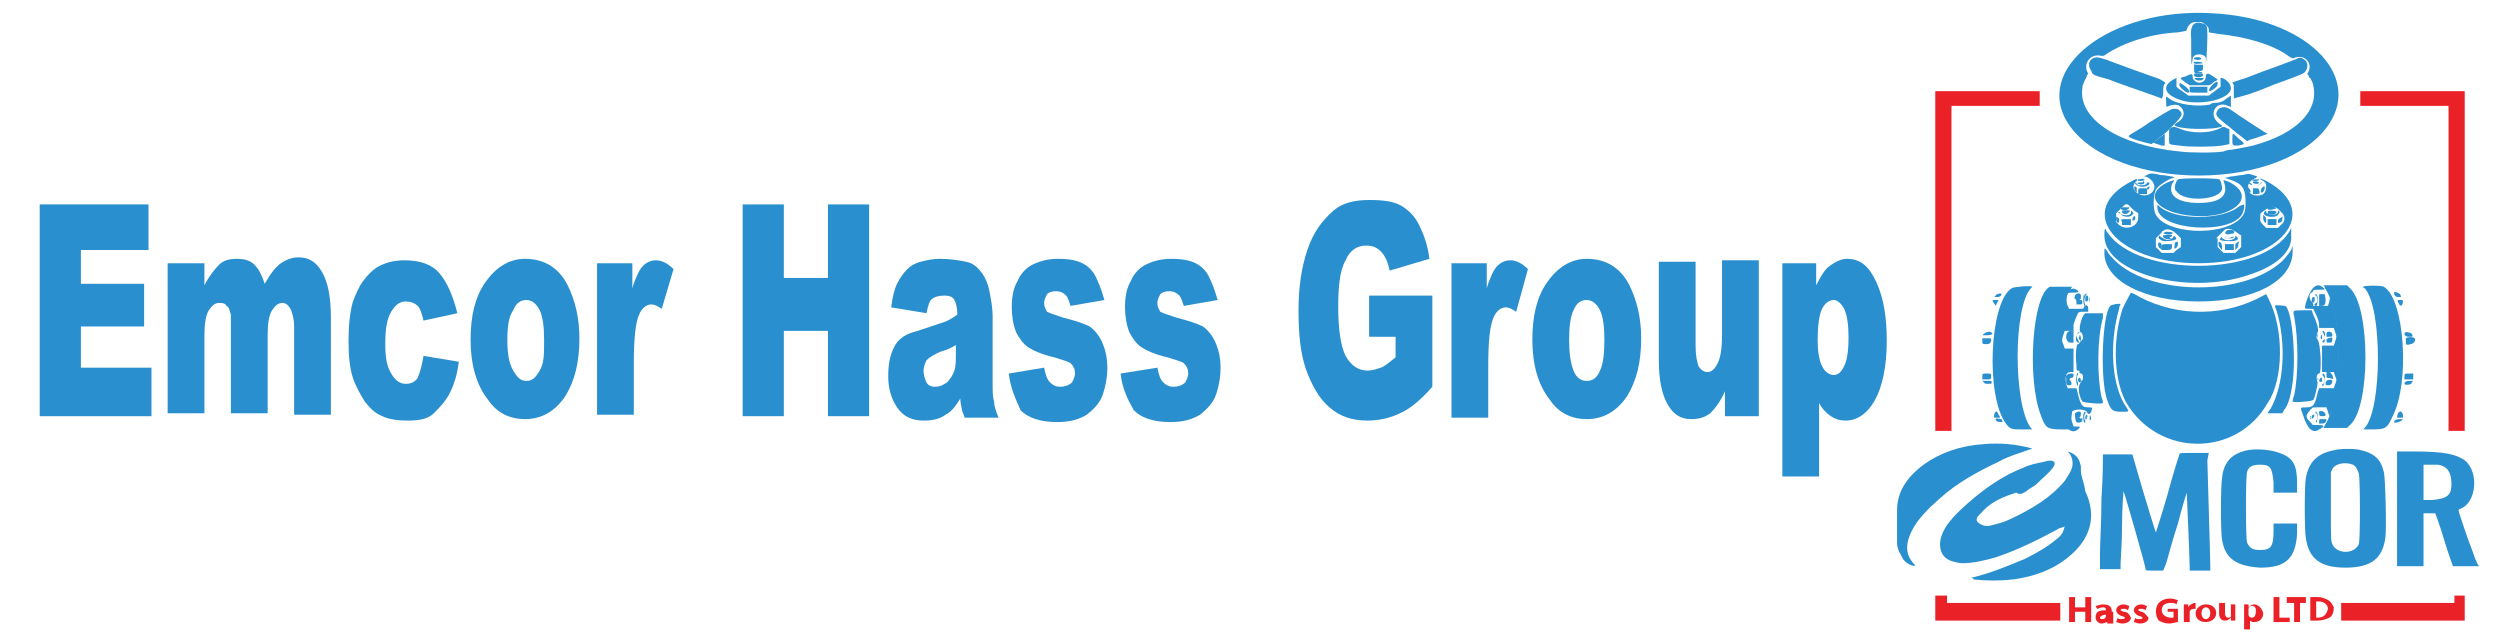 <?xml version="1.0" encoding="utf-8"?>
<!-- Generator: Adobe Illustrator 22.0.1, SVG Export Plug-In . SVG Version: 6.00 Build 0)  -->
<svg version="1.1" id="Layer_1" xmlns="http://www.w3.org/2000/svg" xmlns:xlink="http://www.w3.org/1999/xlink" x="0px" y="0px"
	 viewBox="0 0 170 43" style="enable-background:new 0 0 170 43;" xml:space="preserve">
<style type="text/css">
	.st0{fill:#EA2127;}
	.st1{fill:#298FCE;}
</style>
<g>
	<g>
		<g>
			<polygon class="st0" points="141.8,41.3 141.1,41.3 141.1,40.6 140.7,40.6 140.7,42.3 141.1,42.3 141.1,41.6 141.8,41.6 
				141.8,42.3 142.2,42.3 142.2,40.6 141.8,40.6 			"/>
			<path class="st0" d="M143.6,41.6c0-0.3-0.1-0.5-0.6-0.5c-0.2,0-0.4,0.1-0.5,0.1l0.1,0.2c0.1,0,0.2-0.1,0.4-0.1
				c0.2,0,0.2,0.1,0.2,0.2v0c-0.5,0-0.7,0.1-0.7,0.5c0,0.2,0.2,0.4,0.4,0.4c0.2,0,0.3-0.1,0.4-0.1h0l0,0.1h0.4c0-0.1,0-0.2,0-0.3
				V41.6z M143.2,41.9C143.2,41.9,143.2,41.9,143.2,41.9c0,0.1-0.1,0.2-0.2,0.2c-0.1,0-0.2,0-0.2-0.1c0-0.1,0.2-0.2,0.4-0.2V41.9z"
				/>
			<path class="st0" d="M144.4,41.6c-0.2-0.1-0.2-0.1-0.2-0.1c0-0.1,0.1-0.1,0.2-0.1c0.1,0,0.2,0,0.3,0.1l0.1-0.3
				c-0.1,0-0.2-0.1-0.4-0.1c-0.3,0-0.5,0.2-0.5,0.4c0,0.1,0.1,0.3,0.4,0.4c0.1,0,0.2,0.1,0.2,0.1s0,0.1-0.2,0.1
				c-0.1,0-0.3,0-0.3-0.1l-0.1,0.3c0.1,0,0.2,0.1,0.4,0.1c0.4,0,0.6-0.2,0.6-0.4C144.8,41.8,144.7,41.6,144.4,41.6z"/>
			<path class="st0" d="M145.6,41.6c-0.2-0.1-0.2-0.1-0.2-0.1c0-0.1,0.1-0.1,0.2-0.1c0.1,0,0.2,0,0.3,0.1l0.1-0.3
				c-0.1,0-0.2-0.1-0.4-0.1c-0.3,0-0.5,0.2-0.5,0.4c0,0.1,0.1,0.3,0.4,0.4c0.1,0,0.2,0.1,0.2,0.1s0,0.1-0.2,0.1
				c-0.1,0-0.3,0-0.3-0.1l-0.1,0.3c0.1,0,0.2,0.1,0.4,0.1c0.4,0,0.6-0.2,0.6-0.4C145.9,41.8,145.8,41.6,145.6,41.6z"/>
			<path class="st0" d="M147.5,41.6h0.3V42c0,0-0.1,0-0.2,0c-0.3,0-0.6-0.2-0.6-0.5c0-0.4,0.3-0.5,0.6-0.5c0.2,0,0.3,0,0.4,0.1
				l0.1-0.3c-0.1,0-0.3-0.1-0.5-0.1c-0.6,0-1,0.3-1,0.9c0,0.2,0.1,0.5,0.2,0.6c0.2,0.1,0.4,0.2,0.7,0.2c0.2,0,0.5-0.1,0.6-0.1v-0.9
				h-0.7V41.6z"/>
			<path class="st0" d="M148.8,41.3L148.8,41.3l0-0.2h-0.3c0,0.1,0,0.2,0,0.4v0.8h0.4v-0.6c0,0,0-0.1,0-0.1c0-0.1,0.1-0.2,0.3-0.2
				c0,0,0.1,0,0.1,0v-0.4c0,0,0,0-0.1,0C149,41.1,148.9,41.1,148.8,41.3z"/>
			<path class="st0" d="M150,41.1c-0.4,0-0.7,0.3-0.7,0.6c0,0.4,0.3,0.6,0.7,0.6c0.3,0,0.7-0.2,0.7-0.6
				C150.7,41.3,150.4,41.1,150,41.1z M150,42.1c-0.2,0-0.3-0.2-0.3-0.4c0-0.2,0.1-0.4,0.3-0.4c0.2,0,0.3,0.2,0.3,0.4
				C150.3,41.9,150.2,42.1,150,42.1z"/>
			<path class="st0" d="M152.1,41.1h-0.4v0.7c0,0,0,0.1,0,0.1c0,0.1-0.1,0.1-0.2,0.1c-0.1,0-0.2-0.1-0.2-0.3v-0.7h-0.4v0.7
				c0,0.4,0.2,0.5,0.4,0.5c0.2,0,0.3-0.1,0.4-0.2h0l0,0.2h0.3c0-0.1,0-0.2,0-0.4V41.1z"/>
			<path class="st0" d="M153.3,41.1c-0.2,0-0.3,0.1-0.4,0.2h0l0-0.2h-0.3c0,0.1,0,0.2,0,0.4v1.3h0.4v-0.6h0c0.1,0.1,0.2,0.1,0.3,0.1
				c0.3,0,0.6-0.2,0.6-0.6C153.8,41.3,153.5,41.1,153.3,41.1z M153.1,42c-0.1,0-0.2-0.1-0.2-0.2c0,0,0,0,0-0.1v-0.2c0,0,0,0,0-0.1
				c0-0.1,0.1-0.2,0.2-0.2c0.2,0,0.3,0.1,0.3,0.3C153.4,41.9,153.3,42,153.1,42z"/>
			<polygon class="st0" points="155,40.6 154.6,40.6 154.6,42.3 155.7,42.3 155.7,42 155,42 			"/>
			<polygon class="st0" points="155.5,41 156,41 156,42.3 156.4,42.3 156.4,41 156.8,41 156.8,40.6 155.5,40.6 			"/>
			<path class="st0" d="M158.3,40.8c-0.2-0.1-0.4-0.2-0.7-0.2c-0.2,0-0.4,0-0.5,0v1.6c0.1,0,0.2,0,0.5,0c0.3,0,0.6-0.1,0.8-0.2
				c0.2-0.1,0.3-0.4,0.3-0.7C158.6,41.1,158.5,40.9,158.3,40.8z M157.6,42c0,0-0.1,0-0.1,0v-1.1c0,0,0.1,0,0.2,0
				c0.3,0,0.6,0.2,0.6,0.5C158.2,41.8,158,42,157.6,42z"/>
		</g>
		<g>
			<polygon class="st0" points="166.5,6.2 166.5,6.2 160.5,6.2 160.5,7.2 166.5,7.2 166.5,29.3 167.6,29.3 167.6,7.2 167.6,6.2 
				167.6,6.2 			"/>
			<polygon class="st0" points="132.7,6.2 131.6,6.2 131.6,6.2 131.6,7.2 131.6,29.3 132.7,29.3 132.7,7.2 138.7,7.2 138.7,6.2 
				132.7,6.2 			"/>
		</g>
		<polygon class="st0" points="140.1,41 132.4,41 132.4,40.5 131.6,40.5 131.6,42.2 132.4,42.2 132.4,42.2 140.1,42.2 		"/>
		<polygon class="st0" points="159.2,41 166.9,41 166.9,40.5 167.6,40.5 167.6,42.2 166.9,42.2 166.9,42.2 159.2,42.2 		"/>
	</g>
	<g>
		<path class="st1" d="M145.4,13v0.2l0.3,0l0.3,0V13c0-0.2,0-0.2-0.2-0.2C145.4,12.8,145.4,12.8,145.4,13z"/>
		<path class="st1" d="M146,12.9v0.2V12.9c0.2,0,0.2-0.3,0.1-0.2C146,12.7,146,12.8,146,12.9z"/>
		<path class="st1" d="M154.5,14.6c0.2,0,0.3-0.1,0.3-0.2c-0.1-0.1-0.6-0.1-0.6,0C154.2,14.5,154.2,14.6,154.5,14.6z"/>
		<path class="st1" d="M145.3,12.5c-0.1-0.1-0.1-0.1-0.1-0.1c-0.1,0.1,0.2,0.3,0.5,0.3c0.3,0,0.6-0.2,0.4-0.3c-0.1,0-0.1,0-0.1,0
			c0,0.1-0.1,0.2-0.4,0.2C145.4,12.6,145.4,12.6,145.3,12.5z"/>
		<path class="st1" d="M145.2,13c0.1,0.1,0.1,0.1,0.1-0.1c0-0.1,0-0.2-0.1-0.2C145.1,12.6,145.1,12.9,145.2,13z"/>
		<path class="st1" d="M154.7,14.2c0.1,0,0.1,0,0-0.1c-0.1-0.1-0.4-0.1-0.5,0C154.1,14.3,154.4,14.3,154.7,14.2z"/>
		<path class="st1" d="M154.9,15c0,0.2,0,0.2,0.2,0.1c0.1-0.1,0.1-0.1,0.1-0.2l0-0.2l-0.1,0.1C154.9,14.9,154.9,15,154.9,15z"/>
		<polygon class="st1" points="154.8,14.9 154.5,14.9 154.2,14.9 154.2,15.3 154.8,15.3 154.8,15.1 		"/>
		<path class="st1" d="M145.6,12.4c-0.3,0-0.3,0.1-0.2,0.1c0.2,0.1,0.5,0,0.4-0.1c0,0,0-0.1-0.1-0.1
			C145.8,12.4,145.7,12.4,145.6,12.4z"/>
		<path class="st1" d="M158.4,8.4c2.2-3.4-1.7-7.2-8-7.5c-6.9-0.4-12.3,3.8-9.7,7.6C143.9,13.1,155.3,13.1,158.4,8.4z M141.6,6
			C141.6,6,141.6,6,141.6,6c0-0.2,0.1-0.4,0.2-0.6c0.1-0.2,0.1-0.2,0.1-0.2C141.9,5.1,142,5,142,5c-0.4-0.6,0.1-1.4,0.9-1.2
			c0.1,0,0.2,0,0.3-0.1c1.2-0.8,3-1.4,4.9-1.5c0.6-0.1,0.6-0.1,0.6-0.2c0.1-0.3,0.3-0.5,0.6-0.5c0.2,0,0.2,0,0.4,0
			c0.2,0.1,0.5,0.3,0.5,0.5l0,0.2l0.6,0.1c1.9,0.2,3.7,0.7,4.8,1.5c0.3,0.2,0.3,0.2,0.5,0.1c0.8-0.2,1.2,0.6,0.8,1.1c0,0,0,0,0,0
			c0,0.1,0.1,0.1,0.1,0.2c0,0,0,0.1,0.1,0.1c0.1,0.2,0.2,0.4,0.2,0.5l0,0c0.4,1.7-1.1,3.3-4.1,4.1c-0.4,0.1-1.5,0.3-1.6,0.3
			c0,0-0.2,0-0.4,0.1c-0.5,0.1-2.3,0.1-3,0C144.1,9.9,141.3,8.1,141.6,6L141.6,6z"/>
		<path class="st1" d="M148.2,7.5c-0.1-0.1-0.2-0.1-0.3-0.1c-0.2,0-0.1-0.1-1.7,0.9c-0.7,0.5-1.3,0.8-1.4,0.9
			c-0.2,0.1,0.3,0.3,1.1,0.5l0.4,0.1l1-0.8C148.4,7.9,148.5,7.8,148.2,7.5z"/>
		<path class="st1" d="M151,8.7c-0.7,0.4-2.1,0.4-2.9,0c-0.3-0.1-0.3-0.1-0.5,0l-0.1,0.1v0.5c0,0.6-0.1,0.5,0.7,0.6
			c0.6,0.1,2.2,0.1,2.9,0l0.5-0.1l0-0.5l0-0.5l-0.2-0.1C151.2,8.6,151.2,8.6,151,8.7z"/>
		<path class="st1" d="M151.1,12.8c0-0.2-0.1-0.6-0.2-0.6c-0.1-0.1-2.7-0.1-2.8,0c-0.2,0.2-0.3,0.7-0.1,0.8
			C148.5,13.8,151.1,13.6,151.1,12.8z"/>
		<path class="st1" d="M152.3,14c-1.1,1-4.5,1-5.5,0c-0.1-0.1-0.1-0.1-0.1,0.1c0,1.6,5.1,1.9,5.8,0.4c0-0.1,0.1-0.2,0.1-0.4l0-0.2
			L152.3,14z"/>
		<path class="st1" d="M145.8,12.2c-0.1-0.1-0.3,0-0.4,0c-0.1,0.1,0,0.1,0.2,0.1C145.8,12.3,145.9,12.2,145.8,12.2z"/>
		<path class="st1" d="M146.4,9.7c0,0,0.3,0.1,0.6,0.2l0.2,0V9.5c0-0.2,0-0.4,0-0.4C147.2,9.1,146.4,9.7,146.4,9.7z"/>
		<path class="st1" d="M147.4,12.4c-1.9,0.9-0.5,2.3,2.3,2.3c2.3,0,3.6-1.3,2.1-2.2c-0.3-0.2-0.7-0.3-0.6-0.2c0.4,1-0.2,1.5-1.7,1.5
			c-1.4,0-2.1-0.5-1.8-1.3C147.9,12.2,147.9,12.2,147.4,12.4z"/>
		<path class="st1" d="M147.4,16.6c-0.4,0-0.4,0-0.4,0.3l0,0.1l0.3,0c0.3,0,0.4,0,0.4-0.3C147.7,16.6,147.7,16.6,147.4,16.6z"/>
		<path class="st1" d="M154.9,14.6c0.1-0.1,0.1-0.1,0.1-0.2c0-0.1-0.1-0.1-0.1,0c0,0.1-0.1,0.2-0.4,0.2c-0.2,0-0.4-0.1-0.4-0.2
			c0-0.1-0.1-0.1-0.1,0C153.7,14.7,154.7,14.9,154.9,14.6z"/>
		<path class="st1" d="M147.9,16.9c0.1,0,0.2-0.2,0.2-0.3c0-0.2,0-0.2-0.2-0.1C147.9,16.6,147.8,16.9,147.9,16.9z"/>
		<path class="st1" d="M147.7,16.2C147.8,16.1,147.8,16.1,147.7,16.2c-0.2,0-0.2,0-0.1-0.1c0.1,0,0.1-0.1,0.1-0.1c0-0.1-0.6,0-0.6,0
			C147,16.3,147.6,16.3,147.7,16.2z"/>
		<path class="st1" d="M147.2,16.4c0.5,0,1-0.1,0.7-0.3c-0.1-0.1-0.1-0.1-0.1,0c-0.1,0.2-0.5,0.3-0.7,0.1c-0.1,0-0.1-0.1-0.2-0.1
			c0-0.1-0.1-0.1-0.1,0C146.7,16.2,147,16.4,147.2,16.4z"/>
		<path class="st1" d="M144.3,15.1l0,0.2l0.3,0l0.3,0l0-0.2l0-0.2h-0.3C144.2,14.9,144.2,14.9,144.3,15.1z"/>
		<path class="st1" d="M146.9,16.9L147,17l0-0.2c0-0.2,0-0.2-0.1-0.3C146.7,16.4,146.7,16.8,146.9,16.9z"/>
		<path class="st1" d="M147.2,15.9c0.2,0.1,0.7,0,0.5-0.1c0,0-0.4-0.1-0.5,0C147.1,15.8,147.1,15.9,147.2,15.9z"/>
		<polygon class="st1" points="151.9,16.6 151.6,16.6 151.3,16.6 151.3,17 151.9,17 151.9,16.8 		"/>
		<path class="st1" d="M152.1,16.5c-0.1,0.1-0.1,0.1-0.1,0.3l0,0.2l0.1-0.1c0.1-0.1,0.1-0.2,0.1-0.3
			C152.3,16.4,152.3,16.4,152.1,16.5z"/>
		<path class="st1" d="M154.1,15c0-0.1,0-0.2-0.1-0.3l-0.1-0.1v0.2c0,0.1,0,0.2,0.1,0.3C154,15.2,154.1,15.2,154.1,15z"/>
		<path class="st1" d="M151.3,16.2c0.1,0,0.4,0,0.5,0c0.1-0.1,0.2-0.1,0-0.1C151.6,16.2,151.5,16.2,151.3,16.2
			c0-0.1,0.1-0.1,0.3-0.1c0.1,0,0.3,0,0.3,0c0,0,0,0-0.2,0c-0.1,0-0.2,0-0.3,0c-0.1,0-0.1,0-0.1,0.1
			C151.3,16.2,151.3,16.2,151.3,16.2z"/>
		<path class="st1" d="M151.7,15.9c0.2,0,0.3-0.1,0.2-0.2c-0.1-0.1-0.4-0.1-0.5,0C151.2,15.9,151.4,16,151.7,15.9z"/>
		<path class="st1" d="M151.6,16.4c0.5,0,0.7-0.1,0.5-0.3c-0.1-0.1-0.1-0.1-0.1,0c0,0.2-0.5,0.3-0.7,0.2c-0.1,0-0.1-0.1-0.2-0.1
			c0-0.1-0.1-0.1-0.1,0C150.8,16.3,151.1,16.4,151.6,16.4z"/>
		<path class="st1" d="M151.1,17v-0.2c0-0.1,0-0.2-0.1-0.3c-0.2-0.2-0.2,0.2,0,0.4L151.1,17z"/>
		<path class="st1" d="M148,6.7c1.3,0.6,3.7,0.1,3.7-0.7c0-0.3-0.3-0.6-0.6-0.7l-0.1,0l0,0.3l0,0.3l-0.4,0.3l-0.4,0.3l-0.7,0l-0.7,0
			l-0.4-0.3c-0.2-0.1-0.4-0.3-0.4-0.3c0-0.1,0-0.2,0-0.3l0-0.3l-0.2,0.1C147.1,5.8,147.1,6.3,148,6.7z"/>
		<path class="st1" d="M152.8,12.8c0,0.1,0.1,0.3,0.2,0.3c0.1,0,0-0.3-0.1-0.3C152.9,12.6,152.8,12.6,152.8,12.8z"/>
		<path class="st1" d="M153.6,12.2c0,0-0.1,0-0.2,0c-0.1,0-0.2,0-0.2,0c-0.1,0.1,0,0.1,0.2,0.1C153.6,12.3,153.7,12.2,153.6,12.2z"
			/>
		<path class="st1" d="M153.2,12.4c0,0.1,0.2,0.1,0.3,0.1c0.1,0,0.1-0.1,0.1-0.1C153.5,12.3,153.2,12.3,153.2,12.4z"/>
		<path class="st1" d="M153.8,13.1c0.1,0,0.2-0.2,0.2-0.3c0-0.1,0-0.2-0.1-0.1C153.7,12.8,153.7,13.1,153.8,13.1z"/>
		<path class="st1" d="M151.6,7.4c-0.3-0.2-0.7-0.1-0.8,0.1c-0.2,0.3-0.1,0.4,0.5,0.9c0.3,0.2,0.7,0.6,1,0.8l0.5,0.4l0.2-0.1
			c0.4-0.1,1.2-0.4,1.2-0.4C154.3,9.2,152.3,7.9,151.6,7.4z"/>
		<path class="st1" d="M153.7,12.5c0,0.1-0.5,0.2-0.6,0c-0.1-0.1-0.2-0.1-0.2-0.1c0,0.2,0.6,0.3,0.8,0.1c0.1,0,0.1-0.1,0.1-0.1
			C153.8,12.4,153.7,12.4,153.7,12.5z"/>
		<path class="st1" d="M145,15v0.2V15c0.2,0,0.2-0.1,0.2-0.2C145.2,14.6,145,14.7,145,15z"/>
		<path class="st1" d="M152.2,9.4c-0.4-0.4-0.4-0.4-0.4,0.1c0,0.4,0,0.4,0.4,0.4C152.7,9.8,152.7,9.8,152.2,9.4z"/>
		<path class="st1" d="M135.4,25.5c0-0.1-0.1-0.1-0.3-0.1c-0.3,0-0.3,0-0.3,0.2l0,0.2h0.3C135.4,25.8,135.4,25.8,135.4,25.5z"/>
		<path class="st1" d="M135.1,23.4c0.2,0,0.3-0.1,0.3-0.3c0-0.1,0-0.1-0.3-0.1l-0.3,0l0,0.2C134.8,23.4,134.8,23.4,135.1,23.4z"/>
		<path class="st1" d="M135.1,25.9h-0.3l0.1,0.1c0.1,0.1,0.1,0.1,0.3,0.1c0.2,0,0.3,0,0.2-0.2C135.4,25.9,135.3,25.9,135.1,25.9z"/>
		<path class="st1" d="M163.1,20.2c0.2,0,0.2,0,0.1-0.2c-0.1-0.1-0.4-0.2-0.4-0.1C162.8,20.1,162.9,20.2,163.1,20.2z"/>
		<path class="st1" d="M157.7,20.8h0.2c0.2,0,0.3-0.2,0.2-0.7c0-0.1,0-0.1-0.2-0.1c-0.2,0-0.2,0-0.2,0.1c0,0.1,0,0.4,0,0.6
			L157.7,20.8z"/>
		<path class="st1" d="M163.1,20.6c0.1,0.3,0.3,0.2,0.3-0.1c0-0.1,0-0.1-0.2-0.1C163,20.4,163,20.4,163.1,20.6z"/>
		<path class="st1" d="M134.9,22.7l-0.1,0.1h0.3c0.3,0,0.5-0.1,0.3-0.2C135.3,22.5,135,22.6,134.9,22.7z"/>
		<path class="st1" d="M150.5,5.7c-0.2,0.2-0.4,0.5-0.2,0.5c0.2-0.1,0.5-0.3,0.5-0.5C150.8,5.5,150.8,5.5,150.5,5.7z"/>
		<path class="st1" d="M149.3,5.3c-0.1,0-0.1,0.1,0,0.1c0.1,0.1,0.4,0.1,0.5,0c0.1-0.1,0.1-0.1-0.1-0.1
			C149.5,5.3,149.3,5.3,149.3,5.3z"/>
		<path class="st1" d="M149.7,4C149.8,4,149.8,4,149.7,4c-0.1-0.2-0.6-0.1-0.5,0C149.3,4.1,149.6,4.1,149.7,4z"/>
		<path class="st1" d="M149.2,4.3c0.1,0.1,0.5,0,0.6,0c0,0-0.1-0.1-0.3-0.1C149.2,4.2,149.1,4.2,149.2,4.3z"/>
		<path class="st1" d="M149.6,5c-0.1,0-0.3,0-0.3,0c-0.1,0-0.1,0-0.1,0.1c0,0.2,0.6,0.2,0.6,0C149.8,5,149.8,5,149.6,5z"/>
		<path class="st1" d="M149.1,4c0-0.3,0.5-0.4,0.8-0.2c0.1,0.1,0.1,0.1,0.1,0.4c0,0.4,0.1-0.9,0.1-1.7c0-0.7,0-0.8-0.3-0.9
			c-0.6-0.2-0.9,0.1-0.8,1C149,4.2,149,4.8,149.1,4z"/>
		<path class="st1" d="M143.4,5.4c0.7,0.3,3.4,1.2,3.6,1.3c0,0,0.1-0.1,0.1-0.4c0-0.3,0-0.5,0.1-0.6c0.1-0.1,0-0.1-0.3-0.3
			c-0.2-0.1-0.9-0.3-3.3-1.2c-0.5-0.2-0.9-0.3-1-0.3c-0.5,0-0.7,0.5-0.4,0.9C142.3,5.1,142.3,5.1,143.4,5.4z"/>
		<path class="st1" d="M148.8,6.3c0.2,0,0-0.3-0.3-0.5c-0.3-0.2-0.3-0.2-0.3,0C148.2,5.9,148.6,6.3,148.8,6.3z"/>
		<path class="st1" d="M148.9,5.9c0,0,0,0.2,0,0.3c0,0.1,0.1,0.1,0.6,0.1h0.6l0-0.2c0-0.1,0-0.2,0-0.2
			C150.1,5.9,148.9,5.9,148.9,5.9z"/>
		<path class="st1" d="M147.5,7.2c0.2-0.1,0.6-0.1,0.7,0c0.4,0.3,0.4,0.8-0.1,1.1c-0.3,0.2-0.3,0.2-0.1,0.3c0.6,0.2,2,0.2,2.7,0.1
			c0.5-0.1,0.5-0.1,0.2-0.3c-0.8-0.6-0.2-1.6,0.6-1.2c0.1,0,0.2,0.1,0.2,0.1c0,0,0-0.2,0-0.4V6.5l-0.3,0.2c-0.2,0.2-0.5,0.3-0.8,0.3
			c-0.1,0-0.2,0-0.3,0.1c-0.8,0.2-2.3,0-2.8-0.4c-0.3-0.2-0.2-0.2-0.2,0.2C147.3,7.3,147.3,7.3,147.5,7.2z"/>
		<path class="st1" d="M151.9,6.3c0,0.2,0,0.4,0,0.4c0,0,0.3-0.1,0.7-0.2c0.4-0.1,1.2-0.4,1.9-0.7c2.2-0.8,2.2-0.8,2.3-1
			c0.2-0.3,0.1-0.7-0.2-0.8c-0.1-0.1-0.3-0.1-0.4,0c0,0-0.8,0.3-1.6,0.6c-0.9,0.3-1.8,0.7-2.2,0.8l-0.6,0.2l0.1,0.2
			C151.9,5.9,151.9,6.1,151.9,6.3z"/>
		<path class="st1" d="M148.6,5.6l0.3,0.2h1.3l0.2-0.1c0.1-0.1,0.2-0.2,0.3-0.2l0.1-0.1l-0.3-0.2c-0.4-0.3-0.5-0.2-0.5,0
			c0,0.3-0.3,0.5-0.6,0.4c-0.2-0.1-0.3-0.2-0.3-0.4c0-0.2-0.1-0.2-0.5,0C148.2,5.3,148.2,5.3,148.6,5.6z"/>
		<path class="st1" d="M149.8,4.6V4.4l-0.2,0c-0.1,0-0.2,0-0.3,0c-0.1-0.1-0.1,0-0.1,0.3c0,0.2,0,0.2,0.1,0.3c0.1,0,0.3,0,0.4,0
			c0.1-0.1,0.1-0.1-0.2-0.1c-0.2,0-0.2,0-0.1,0C149.8,4.8,149.8,4.8,149.8,4.6z"/>
		<path class="st1" d="M153.4,12.8h-0.2v0.4h0.2c0.3,0,0.3-0.1,0.2-0.3C153.6,12.8,153.5,12.8,153.4,12.8z"/>
		<path class="st1" d="M157.9,25.9c0-0.1,0-0.3-0.1-0.2c0,0-0.1,0.1-0.1,0.2C157.8,26,157.9,26,157.9,25.9z"/>
		<path class="st1" d="M158.6,25.5c-0.1-0.1-0.1-0.2-0.2-0.2h-0.2l0,0.2c0,0.2,0,0.2,0.2,0.2C158.7,25.8,158.7,25.8,158.6,25.5z"/>
		<path class="st1" d="M157.8,23c0,0.1,0,0.2,0,0.1C157.8,23.1,157.8,23.1,157.8,23c0.1,0.1,0.1,0.1,0.1,0c0-0.1,0-0.1,0-0.2
			C157.9,22.7,157.8,22.8,157.8,23z"/>
		<path class="st1" d="M158.1,22.7c0-0.1-0.1-0.2-0.1-0.2c-0.1,0-0.1,0,0,0.2c0,0,0.1,0.2,0.1,0.2c0,0.1,0,0.2-0.1,0.2
			c-0.1,0.1-0.1,0.2,0,0.2C158.1,23.3,158.1,23,158.1,22.7z"/>
		<path class="st1" d="M158.2,25.9c-0.1,0.2-0.1,0.3,0.1,0.3c0.2,0,0.3-0.1,0.3-0.3C158.6,25.8,158.3,25.8,158.2,25.9z"/>
		<path class="st1" d="M158.4,22.9c0.2,0,0.2,0,0.2-0.2c-0.1-0.2-0.4-0.2-0.4,0c0,0.1,0,0.2,0,0.2C158.2,22.9,158.3,22.9,158.4,22.9
			z"/>
		<path class="st1" d="M157.9,26.2c0.1,0.2,0.2-0.3,0.2-0.6c0-0.1-0.1-0.2-0.1-0.2c-0.1,0-0.1,0.1,0,0.2c0.1,0.1,0.1,0.3,0,0.5
			C157.9,26.1,157.9,26.2,157.9,26.2z"/>
		<path class="st1" d="M158.4,23.3c0.2,0,0.2-0.1,0.2-0.3c0-0.1-0.4,0-0.4,0.1C158.2,23.3,158.2,23.3,158.4,23.3z"/>
		<path class="st1" d="M157.5,20.8c0.1,0,0.1-0.4,0.1-0.6c0-0.1-0.1-0.2-0.1-0.2c-0.1,0-0.1,0.1,0,0.1c0.1,0.1,0.1,0.5,0,0.5
			C157.3,20.7,157.4,20.8,157.5,20.8z"/>
		<path class="st1" d="M154.3,20.4l-0.2-0.4l-0.2,0.1c-2.5,1.4-5.7,1.5-8.4,0.1c-0.3-0.2-0.6-0.3-0.6-0.3c0,0-0.5,0.9-0.6,1.2
			c-0.7,2.3-0.5,4.9,0.3,6.3c2.2,3.7,7.5,3.7,9.6,0C155.3,25.8,155.3,22.4,154.3,20.4z"/>
		<path class="st1" d="M144.1,21c0-0.2,0.1-0.3,0.1-0.3c0-0.1-0.6,0-0.7,0.1c-0.5,0.5-0.7,4.4-0.3,6.1c0.3,1,0.4,1.1,1.1,1.1
			c0.5,0,0.5,0,0.3-0.3C143.6,26.3,143.4,23.4,144.1,21z"/>
		<path class="st1" d="M141.6,23.1c0,0,0-0.1,0-0.2c0-0.1,0-0.2,0-0.2c0,0,0,0,0,0.2C141.6,23,141.6,23.1,141.6,23.1z"/>
		<path class="st1" d="M144.8,14.4C144.7,14.5,144.6,14.5,144.8,14.4C144.7,14.4,144.8,14.4,144.8,14.4c0.1-0.1,0-0.1-0.2-0.1
			c-0.3,0-0.3,0-0.3,0.1C144.3,14.6,144.7,14.6,144.8,14.4C144.9,14.4,144.9,14.4,144.8,14.4z"/>
		<path class="st1" d="M157.6,23.1c0,0,0-0.1,0-0.2c0-0.2,0-0.2-0.1-0.1C157.6,22.8,157.6,23.1,157.6,23.1z"/>
		<path class="st1" d="M157.6,26c-0.1-0.2-0.1-0.6,0.1-0.6c0.2,0,0.1-2.1-0.1-2.3c-0.1-0.1-0.1-0.3,0-0.5c0.1-0.2-0.1-0.8-0.3-1.2
			l-0.1-0.3h-0.6c-0.7,0-0.7,0-0.6,0.4c0.3,1.6,0.3,4,0,5.4c-0.1,0.2-0.1,0.4-0.1,0.4c0,0.1,1.3,0,1.4-0.1
			C157.4,27.1,157.6,26.2,157.6,26z"/>
		<path class="st1" d="M157.6,25.7c0,0,0,0.1,0,0.2c0,0.1,0,0.2,0,0.2s0-0.1,0-0.2C157.7,25.7,157.6,25.7,157.6,25.7z"/>
		<path class="st1" d="M157.6,28.9c-0.3,0-0.4,0-0.4-0.1c0,0-0.1-0.1-0.2-0.2c-0.2-0.2-0.2-0.4,0-0.6c0.1-0.1,0.1-0.2,0.2-0.2
			c0-0.1,0.1-0.1,0.5-0.1l0.5,0l0.1,0.3l0.1,0.3l0.1-0.2c0.7-1.6,0.7-5.5,0.1-7.5c-0.1-0.4-0.2-0.4-0.2-0.1l-0.1,0.3l-0.5,0l-0.5,0
			l0-0.1c0-0.1-0.1-0.1-0.1-0.2c-0.2-0.1-0.2-0.6,0-0.6c0,0,0.1-0.1,0.1-0.1c0-0.1,0-0.1,0.4-0.1c0.4,0,0.5,0,0.2-0.2
			c-0.4-0.3-0.8,0.1-1.1,1.1c-0.1,0.4-0.1,0.4,0.2,0.4h0.3l0.1,0.2c0.1,0.2,0.3,0.6,0.3,0.9l0,0.2l0.5,0l0.5,0l0.1,0.3
			c0.1,0.3,0.1,0.3,0,0.6l-0.1,0.3l-0.4,0l-0.4,0l0,0.9l0,0.9l0.2,0c0.1,0,0.3,0,0.4,0l0.2,0l0.1,0.3c0.1,0.2,0.1,0.3,0,0.5
			l-0.1,0.3l-0.5,0l-0.5,0l-0.1,0.3c-0.2,0.9-0.3,1-0.8,1c-0.4,0-0.4,0-0.2,0.5c0.3,1,0.7,1.3,1.1,1C158.1,29,158.1,28.9,157.6,28.9
			z"/>
		<path class="st1" d="M164.1,25.4c0,0-0.1,0-0.3,0c-0.3,0-0.3,0-0.3,0.3v0.1h0.6l0-0.2C164.1,25.5,164.1,25.4,164.1,25.4z"/>
		<path class="st1" d="M163.6,23c0,0,0,0.3,0,0.4c0,0,0.1,0.1,0.3,0c0.2,0,0.4-0.2,0.3-0.4C164.1,22.9,163.7,22.9,163.6,23z"/>
		<path class="st1" d="M157.3,20.2c0,0-0.1,0-0.1,0.2c0,0.1,0,0.2,0.1,0.2c0,0,0.1-0.1,0.1-0.2C157.4,20.2,157.4,20.2,157.3,20.2z"
			/>
		<path class="st1" d="M163.8,22.9c0.3,0,0.3,0,0.2-0.2c-0.1-0.1-0.5-0.2-0.5,0C163.5,22.8,163.6,22.9,163.8,22.9z"/>
		<path class="st1" d="M163,28.4c0,0,0.4,0,0.4,0c0,0,0-0.1,0-0.2C163.3,27.8,163,28,163,28.4z"/>
		<path class="st1" d="M162.1,19.5c-0.1-0.1-1.4-0.1-1.4,0c0,0,0,0.1,0.1,0.1c1.2,1.3,1.2,8.2,0,9.5l-0.1,0.1l0.4,0
			c1.1,0,1.2,0,1.6-0.9C163.9,26,163.5,20.3,162.1,19.5z"/>
		<path class="st1" d="M163.5,26.1c0,0.1,0.5,0.1,0.5-0.1l0.1-0.1h-0.3C163.6,25.9,163.5,26,163.5,26.1z"/>
		<path class="st1" d="M141.6,25.8c0-0.1,0-0.2,0-0.2S141.6,25.7,141.6,25.8c-0.1,0.1-0.1,0.2,0,0.2S141.6,25.9,141.6,25.8z"/>
		<path class="st1" d="M162.8,28.7c0,0.1,0.4,0,0.5-0.1l0.1-0.1h-0.2C162.9,28.5,162.8,28.6,162.8,28.7z"/>
		<path class="st1" d="M157.6,28.2c0-0.1-0.1-0.2-0.1-0.2c-0.1,0-0.1,0,0,0.1c0.1,0.1,0.1,0.4,0,0.5c0,0.1-0.1,0.1,0,0.1
			C157.5,28.9,157.6,28.5,157.6,28.2z"/>
		<path class="st1" d="M157.7,28.1c0,0.2,0.1,0.2,0.2,0.2c0.2,0,0.3,0,0.2-0.2C158,27.9,157.6,27.9,157.7,28.1z"/>
		<path class="st1" d="M157.1,20.4C157.1,20.5,157.1,20.6,157.1,20.4C157.2,20.4,157.2,20.3,157.1,20.4
			C157.1,20.2,157.1,20.2,157.1,20.4z"/>
		<path class="st1" d="M157.3,28.2c0,0-0.1,0-0.1,0.2c0,0.1,0,0.2,0,0.1c0-0.1,0-0.1,0.1,0c0,0,0,0,0-0.1
			C157.4,28.3,157.4,28.2,157.3,28.2z"/>
		<path class="st1" d="M157.9,28.5c-0.2,0-0.2,0-0.2,0.2l0,0.1h0.2c0.2,0,0.3-0.1,0.3-0.3C158.1,28.5,158.1,28.5,157.9,28.5z"/>
		<path class="st1" d="M157.1,28.4c0,0.1,0,0.1,0,0.1C157.2,28.5,157.2,28.4,157.1,28.4c0.1-0.1,0.1-0.1,0-0.1
			C157.1,28.2,157.1,28.3,157.1,28.4z"/>
		<path class="st1" d="M159.8,19.6l-0.2-0.2h-0.8c-0.4,0-0.8,0-0.8,0c0,0,0.1,0.1,0.1,0.2c1.2,1.7,1.2,7.5,0,9.3l-0.1,0.2h1.6
			l0.2-0.2C161.2,27.7,161.2,20.9,159.8,19.6z"/>
		<path class="st1" d="M155.4,20.8c-0.1,0-0.7-0.1-0.7,0c0,0,0,0.1,0.1,0.3c0.7,2.3,0.5,5.1-0.4,6.7c-0.1,0.1-0.2,0.3-0.2,0.3
			c0,0,0.2,0,0.5,0l0.5,0l0.1-0.2c0.2-0.2,0.4-0.7,0.5-1.3C156.2,24.8,155.9,21.1,155.4,20.8z"/>
		<path class="st1" d="M141.9,20c0-0.1-0.1,0-0.2,0.1c-0.1,0.2,0,0.8,0.1,0.7c0,0,0-0.1,0-0.1C141.7,20.6,141.7,20.2,141.9,20
			C141.8,20.1,141.9,20,141.9,20z"/>
		<path class="st1" d="M141.9,20.5c0,0,0.1,0,0.1-0.2c0-0.1,0-0.2-0.1-0.2c0,0-0.1,0-0.1,0.2C141.8,20.5,141.8,20.5,141.9,20.5z"/>
		<path class="st1" d="M135.8,20.2c0.2,0,0.3-0.1,0.3-0.2c0-0.1-0.4,0-0.4,0.1C135.6,20.2,135.6,20.2,135.8,20.2z"/>
		<path class="st1" d="M136,28.4c0,0,0-0.1-0.1-0.2c-0.1-0.3-0.2-0.3-0.3,0c0,0.1,0,0.2,0,0.2C135.6,28.4,136,28.4,136,28.4z"/>
		<path class="st1" d="M138.1,19.6c0.1-0.1,0.1-0.1,0.1-0.1c0-0.1-1.3,0-1.4,0.1c-1.5,0.9-1.8,7.3-0.4,9.2c0.3,0.4,0.4,0.4,1.1,0.4
			h0.7l-0.1-0.1C136.9,27.5,136.9,20.9,138.1,19.6z"/>
		<path class="st1" d="M135.7,28.5c0,0.1,0.1,0.2,0.3,0.2c0.2,0,0.2,0,0.1-0.2C136,28.5,135.7,28.4,135.7,28.5z"/>
		<path class="st1" d="M142.1,20.5c0,0.1,0,0,0-0.1c0-0.1,0-0.2,0-0.2C142.1,20.2,142,20.4,142.1,20.5z"/>
		<path class="st1" d="M135.7,20.8c0,0,0.2-0.4,0.2-0.4c0,0-0.1,0-0.2,0c-0.2,0-0.2,0-0.2,0.1C135.6,20.6,135.7,20.8,135.7,20.8z"/>
		<path class="st1" d="M143.9,14.9c0,0.2,0.2,0.4,0.2,0.1c0-0.1,0-0.2-0.1-0.2C143.9,14.7,143.9,14.7,143.9,14.9z"/>
		<path class="st1" d="M144.2,14.5c-0.1-0.1-0.1-0.1-0.1-0.1C144,14.5,144,14.5,144.2,14.5c0.1,0.3,0.7,0.3,0.8,0.1
			c0.1-0.1,0.1-0.1,0-0.2c-0.1-0.1-0.1-0.1-0.1,0C145,14.7,144.3,14.7,144.2,14.5z"/>
		<path class="st1" d="M144.3,14.1c-0.2,0.1,0,0.2,0.2,0.2c0.1,0,0.3-0.1,0.3-0.2C144.8,14.1,144.4,14.1,144.3,14.1z"/>
		<path class="st1" d="M143.1,16.1c0.1,2.5,5.7,4,9.8,2.6c1.9-0.6,3-1.6,2.9-2.7l0-0.5l-0.1,0.2c-1.8,3.1-10.3,3.2-12.4,0.1
			c-0.1-0.1-0.1-0.2-0.1-0.2C143.1,15.5,143.1,15.7,143.1,16.1z"/>
		<path class="st1" d="M149.5,20.5c3.8,0,6.4-1.4,6.4-3.4l0-0.4l-0.1,0.3c-0.2,0.3-0.5,0.7-0.9,1c-2.8,2.2-8.8,2-11.1-0.3
			c-0.2-0.2-0.4-0.4-0.5-0.6c-0.2-0.3-0.2-0.3-0.2,0.2C143.2,19.1,145.8,20.5,149.5,20.5z"/>
		<path class="st1" d="M145,12.3c-4,2-1.2,5.6,4.5,5.6c5.6,0,8.5-3.5,4.6-5.6c-0.4-0.2-0.6-0.2-0.2,0c0.1,0.1,0.2,0.1,0.2,0.4
			c0,0.4-0.2,0.6-0.6,0.6c-0.8,0-0.9-0.9-0.1-1.2l0.1-0.1l-0.3-0.1c-0.3-0.1-0.3-0.1-0.7,0c-0.2,0-0.6,0.1-0.8,0.1l-0.4,0.1l0.3,0.1
			c0.9,0.3,1.1,0.6,1.1,1.6c0,0.6-0.1,0.8-0.4,1.1c-1.3,1.2-5,1-5.7-0.3c-0.2-0.3-0.2-1.3,0-1.7c0.1-0.2,0.5-0.5,0.9-0.7
			c0.2-0.1,0.3-0.1,0.4-0.1c0,0,0,0-0.2-0.1c-0.1,0-0.5-0.1-0.8-0.1c-0.3-0.1-0.6-0.1-0.6-0.1c0,0-0.2,0-0.3,0.1
			c-0.2,0.1-0.3,0.1-0.1,0.1c0.3,0.1,0.6,0.4,0.6,0.7c0,0.5-0.7,0.8-1.2,0.4c-0.3-0.2-0.3-0.6,0-0.8C145.4,12.2,145.3,12.1,145,12.3
			z M153.7,15c0-0.1,0-0.2,0-0.3c0-0.2,0-0.2,0.3-0.4c0.4-0.3,0.6-0.3,0.9-0.1c0.1,0.1,0.2,0.2,0.3,0.3c0.2,0.2,0.2,0.6-0.1,0.8
			l-0.2,0.2l-0.4,0l-0.4,0l-0.2-0.2C153.7,15.1,153.7,15,153.7,15z M150.7,16.2l0.3-0.3c0.1-0.1,0.3-0.3,0.3-0.3
			c0.3-0.1,0.5,0,0.8,0.2c0.1,0.1,0.3,0.2,0.3,0.2c0,0,0,0.1,0,0.4v0.4l-0.2,0.2l-0.2,0.2h-0.8L151,17l-0.2-0.2V16.2z M146.8,16
			c0.1-0.1,0.2-0.2,0.2-0.2c0,0,0-0.1,0.1-0.1c0.2-0.2,0.6-0.1,0.9,0.2l0.3,0.3l0,0.3l0,0.3L148,17l-0.2,0.2H147l-0.2-0.2l-0.2-0.2
			l0-0.3l0-0.3L146.8,16z M145.1,14.3l0.3,0.2v0.3c0,0.6-0.8,0.9-1.3,0.5l-0.2-0.2l0-0.3l0-0.3l0.3-0.3l0.3-0.3l0.2,0
			C144.8,14,144.8,14,145.1,14.3z"/>
		<path class="st1" d="M143,21.6c0-0.1,0-0.2,0-0.3c0,0-1.1,0-1.2,0c-0.3,0.2-0.5,1.3-0.3,1.3c0.1,0,0.2,0.4,0.1,0.5
			c0,0-0.1,0.1-0.1,0.1c0,0-0.1,0.1-0.1,0.1c0,0.1-0.1,0.1-0.1,0.1c-0.1,0-0.2,0.7-0.1,1.4c0,0.4,0,0.4,0.1,0.4c0.1,0,0.1,0,0.1,0.1
			c0,0.1,0.1,0.1,0.1,0.1c0.2,0,0.2,0.5,0,0.6c-0.2,0.2-0.2,0.8,0.1,1.3c0.1,0.1,1.4,0.2,1.4,0.1c0,0,0-0.2-0.1-0.4
			C142.6,25.6,142.6,23,143,21.6z"/>
		<path class="st1" d="M141.4,26c0.1,0,0.1,0,0.1-0.1c0-0.2-0.1-0.3-0.2-0.1C141.3,25.9,141.3,25.9,141.4,26z"/>
		<path class="st1" d="M141.5,20.1c0-0.2-0.3-0.2-0.4,0c0,0.1-0.1,0.2,0,0.2c0,0,0.1,0.1,0.1,0.2l0,0.2h0.2c0.2,0,0.2,0,0.2-0.2
			c0-0.1-0.1-0.1-0.1-0.1l-0.1,0l0.1-0.1C141.5,20.3,141.5,20.2,141.5,20.1z"/>
		<path class="st1" d="M141.3,23.3c0.1,0,0.1,0,0-0.2c0,0-0.1-0.2-0.1-0.2c0-0.1,0-0.2,0.1-0.2c0,0,0.1-0.1,0.1-0.1
			c0-0.1-0.1,0-0.2,0.2C141.1,23,141.2,23.3,141.3,23.3z"/>
		<path class="st1" d="M141.2,25.6c-0.1,0.3,0.1,0.8,0.1,0.6c0,0,0-0.1,0-0.2c-0.1-0.1-0.1-0.5,0-0.5c0,0,0,0,0-0.1
			C141.3,25.3,141.2,25.4,141.2,25.6z"/>
		<path class="st1" d="M141,22.5h-0.2c-0.4,0-0.4,0.8,0,0.8l0.2,0l0-0.1c0-0.2,0-0.3,0-0.5L141,22.5z"/>
		<path class="st1" d="M141.5,23c0-0.2-0.1-0.3-0.1-0.1c-0.1,0.1,0,0.2,0.1,0.3C141.5,23.2,141.5,23.2,141.5,23z"/>
		<path class="st1" d="M140.7,19.8c0.1-0.1,0.2-0.3,0.2-0.3c0,0-1.4,0-1.5,0c-1.2,0.5-1.6,6.3-0.6,8.8c0.3,0.8,0.4,0.9,1.4,0.9
			l0.8,0l-0.2-0.2C139.5,27.3,139.5,21.6,140.7,19.8z"/>
		<path class="st1" d="M141,25.5c0-0.1,0-0.1-0.2-0.1c-0.2,0-0.4,0.2-0.3,0.3c0,0,0,0.1,0,0.2c0,0.2,0,0.3,0.2,0.3
			c0.2,0,0.2-0.1,0.1-0.3c-0.1-0.1-0.1-0.1,0-0.2C141,25.7,141,25.6,141,25.5z"/>
		<path class="st1" d="M142.1,28.3c0,0.1,0,0.1,0,0.2c0,0.1,0,0.1,0.1,0C142.2,28.3,142.1,28.2,142.1,28.3z"/>
		<path class="st1" d="M141.8,28.1C141.8,28.1,141.9,28,141.8,28.1c0.1-0.2-0.1-0.1-0.1,0c-0.1,0.1,0,0.6,0,0.6
			c0.1,0.1,0.1,0,0.1-0.1C141.7,28.5,141.7,28.2,141.8,28.1z"/>
		<path class="st1" d="M141.4,28.4C141.4,28.4,141.5,28.3,141.4,28.4c0.1-0.1,0.1-0.2,0.1-0.3c0-0.2-0.3-0.1-0.4,0
			c0,0.1,0,0.5,0.1,0.6c0.1,0.1,0.4,0,0.4-0.1c0-0.1,0-0.1,0-0.2C141.5,28.5,141.5,28.5,141.4,28.4
			C141.4,28.5,141.4,28.4,141.4,28.4C141.4,28.4,141.4,28.4,141.4,28.4z"/>
		<path class="st1" d="M141.9,28.2c0,0-0.1,0-0.1,0.2c0,0.1,0,0.1,0,0.1c0,0,0.1,0,0.1,0c0,0,0,0,0-0.1
			C142,28.3,141.9,28.2,141.9,28.2z"/>
		<path class="st1" d="M142,27.7c-0.4,0-0.5-0.1-0.7-0.9l-0.1-0.4l-0.3,0l-0.3,0l-0.1-0.3c-0.1-0.5,0-0.8,0.3-0.8l0.2,0l0-0.8l0-0.8
			l-0.3,0l-0.3,0l-0.1-0.3c-0.1-0.2-0.1-0.3,0-0.6l0.1-0.3l0.3,0l0.3,0l0-0.2c0-0.1,0-0.2,0-0.2c0-0.1,0.2-0.6,0.3-0.8
			c0.1-0.1,0.1-0.1,0.4-0.1l0.3,0l0-0.2c0-0.3-0.2-0.3-0.3-0.1c0,0.1,0,0.1-0.5,0.1h-0.5l-0.1-0.2c-0.1-0.2-0.1-0.6,0-0.8
			c0-0.1,0.1-0.1,0.4-0.1c0.4,0,0.4-0.1,0.2-0.2c-1.1-0.7-2,3.8-1.4,7.2c0.3,1.8,0.9,2.8,1.5,2.3c0.2-0.2,0.2-0.2-0.2-0.2H141
			l-0.1-0.3c-0.1-0.3,0-0.5,0-0.7c0.1-0.2,0.9-0.2,1,0c0.1,0.2,0.2,0.2,0.3,0C142.3,27.7,142.3,27.7,142,27.7z"/>
	</g>
	<g>
		<path class="st1" d="M141.5,32c0-0.1,0-0.2,0-0.3c-0.1-0.4-0.2-0.8-0.9-1c0.3,0.3,0.4,0.7,0.3,1.1c-0.1,0.3-0.3,0.6-0.5,0.9
			c-0.9,1.1-2.2,1.9-3.7,2.6c-0.4,0.2-0.8,0.3-1.2,0.4c-0.3,0.1-0.6,0.1-0.9-0.1c-0.3-0.2-0.2-0.4,0-0.6c0,0,0.1-0.1,0.1-0.1
			c0.5-0.6,1.2-1,2.1-1.3c0.1,0,0.2-0.1,0.3-0.1c0.3,0.2,0.5,0,0.7-0.1c0.2-0.2,0.5-0.3,0.7-0.5c0.4-0.4,0.8-0.7,1.1-1.1
			c0.3-0.4,0-0.6-0.6-0.4c-0.5,0.1-1,0.2-1.4,0.4c-1.3,0.5-2.3,1.2-3.3,2c-0.7,0.6-1.4,1.2-1.9,1.9c-0.4,0.6-0.6,1.2-0.4,1.8
			c0.2,0.5,0.6,0.7,1.4,0.8c0.8,0,1.6-0.2,2.3-0.4c1.5-0.5,2.9-1.2,4.2-1.9c0.1-0.1,0.3-0.1,0.5-0.2c-0.1,0.4-0.2,0.6-0.6,0.9
			c-0.6,0.5-1.3,0.9-2.1,1.3c-1.2,0.5-2.4,1-3.7,1.3c0.1,0,0.2,0,0.2,0.1c0.9,0.1,1.8,0.1,2.7,0c1.5-0.2,2.7-0.7,3.6-1.4
			c1.7-1.3,2.1-2.9,1.3-4.6C141.7,32.7,141.5,32.4,141.5,32z"/>
		<path class="st1" d="M138.2,30.5c-1.1-0.3-2.2-0.4-3.3-0.3c-1.6,0.1-3,0.6-4.1,1.4c-1.2,0.9-1.8,1.9-1.8,3.1c0,0.7,0,1.5,0,2.2
			c0,0.3,0.1,0.6,0.3,0.9c0.1,0.3,0.4,0.6,0.9,0.7c0,0,0-0.1,0-0.1c-0.7-0.7-0.6-1.5-0.2-2.3c0.4-0.8,1.1-1.5,1.9-2.2
			c1.1-1,2.5-1.8,4-2.5C136.6,31,137.4,30.8,138.2,30.5z"/>
		<path class="st1" d="M167.8,36.6c-0.7-2.1-0.7-1.9-0.5-2c1.1-0.4,1.3-2.5,0.3-3.3c-0.6-0.4-1.3-0.6-3.5-0.6l-1.1,0v3.9v3.9h0.9
			h0.9v-1.8v-1.8h0.4c0.2,0,0.4,0,0.4,0s0.3,0.8,0.6,1.8c0.3,1,0.6,1.8,0.6,1.8c0,0,0.4,0,0.9,0c0.6,0,0.9,0,0.9,0
			C168.4,38.4,168.2,37.6,167.8,36.6z M166.7,32.9c0,0.8-0.3,1-1.3,1.1l-0.6,0v-1.2c0-0.6,0-1.2,0-1.2c0,0,0.6,0,1,0
			C166.4,31.7,166.7,32.1,166.7,32.9z"/>
		<path class="st1" d="M154.6,35.5v0.6c0,1.1-0.2,1.3-0.9,1.3c-0.5,0-0.7-0.1-0.9-0.5c-0.1-0.3-0.1-4.5,0-4.8
			c0.1-0.4,0.4-0.5,0.9-0.5c0.7,0,0.8,0.2,0.9,1.2l0,0.7l0.8,0l0.8,0l0-0.7c0-1.2-0.3-1.7-1.2-2c-0.5-0.2-1.4-0.3-2.1-0.2
			c-1.1,0.2-1.7,0.8-1.8,1.9c-0.1,0.5-0.1,3.8,0,4.2c0.2,1.3,1,1.8,2.6,1.9c1.7,0,2.4-0.6,2.5-2.3l0-0.7h-0.8H154.6z"/>
		<path class="st1" d="M150.2,30.8h-1c-0.9,0-1,0-1,0.1c0,0-0.4,1.2-0.8,2.7c-0.4,1.4-0.8,2.6-0.8,2.6c0,0,0,0.1-0.9-2.9l-0.7-2.4
			l-1,0l-1,0l0,0.2c0,0.1,0,1.3-0.1,2.8c0,1.4-0.1,3.1-0.1,3.7l0,1.1h0.7h0.7l0-0.4c0-0.2,0.1-1.4,0.1-2.6c0-1.2,0.1-2.3,0.1-2.3
			c0,0,0-0.1,0.8,2.7c0.4,1.4,0.7,2.5,0.7,2.6c0,0.1,0,0.1,0.6,0.1h0.6l0.2-0.5c0.1-0.3,0.4-1.5,0.8-2.7c0.3-1.2,0.6-2.1,0.6-2.1
			c0,0,0.2,4.6,0.2,5.1v0.2h0.7h0.7l0-0.3c0-0.7-0.2-6.9-0.2-7.2L150.2,30.8z"/>
		<path class="st1" d="M160.5,30.6c-0.3-0.1-1.4-0.1-1.7,0c-1.2,0.2-1.8,0.8-2,1.9c-0.1,0.4-0.1,3.7,0,4.1c0.2,1.4,1,2,2.7,2
			c1.7,0,2.5-0.6,2.7-2c0.1-0.6,0-4.2-0.1-4.5C161.9,31.2,161.4,30.8,160.5,30.6z M160.4,37c-0.3,0.7-1.5,0.7-1.8,0
			c-0.1-0.2-0.1-0.4-0.1-2.5v-2.4l0.1-0.2c0.2-0.4,0.9-0.5,1.4-0.3c0.2,0.1,0.3,0.3,0.4,0.6C160.5,32.6,160.5,36.8,160.4,37z"/>
	</g>
</g>
<g>
	<path class="st1" d="M2.7,13.9h7.4V17H5.5v2.3h4.3v2.9H5.5v2.8h4.8v3.3H2.7V13.9z"/>
	<path class="st1" d="M11.6,17.9h2.3v1.5c0.3-0.6,0.7-1.1,1-1.4s0.7-0.4,1.2-0.4c0.5,0,0.9,0.1,1.2,0.4s0.5,0.7,0.7,1.3
		c0.4-0.7,0.7-1.1,1.1-1.4c0.3-0.2,0.7-0.4,1.2-0.4c0.7,0,1.2,0.3,1.6,1s0.6,1.7,0.6,3.1v6.6h-2.5v-6c0-0.5-0.1-0.8-0.2-1.1
		c-0.2-0.4-0.4-0.5-0.6-0.5c-0.3,0-0.5,0.2-0.7,0.5s-0.3,0.9-0.3,1.6v5.4h-2.5v-5.8c0-0.5,0-0.8,0-0.9c-0.1-0.3-0.1-0.5-0.3-0.6
		c-0.1-0.2-0.3-0.2-0.5-0.2c-0.3,0-0.5,0.2-0.7,0.5c-0.2,0.3-0.3,0.9-0.3,1.7v5.3h-2.5V17.9z"/>
	<path class="st1" d="M28.8,24.2l2.4,0.4c-0.1,0.8-0.3,1.5-0.6,2.1s-0.7,1-1.1,1.4s-1,0.5-1.8,0.5c-0.7,0-1.3-0.1-1.7-0.3
		c-0.5-0.2-0.8-0.5-1.2-1c-0.3-0.5-0.6-1-0.8-1.6s-0.3-1.4-0.3-2.5c0-1.1,0.1-2,0.3-2.7c0.2-0.5,0.4-1,0.7-1.4
		c0.3-0.4,0.6-0.7,0.9-0.9c0.5-0.3,1.1-0.5,1.9-0.5c1.1,0,1.9,0.3,2.4,0.9s0.9,1.5,1.2,2.7l-2.3,0.5c-0.1-0.4-0.2-0.8-0.4-1
		c-0.2-0.2-0.5-0.3-0.8-0.3c-0.4,0-0.7,0.2-1,0.7c-0.3,0.5-0.4,1.2-0.4,2.2c0,0.9,0.1,1.5,0.4,2s0.6,0.7,1,0.7
		c0.3,0,0.6-0.1,0.8-0.4C28.6,25.2,28.7,24.8,28.8,24.2z"/>
	<path class="st1" d="M32,23.1c0-1.6,0.3-2.9,1-3.9s1.6-1.6,2.7-1.6c1.3,0,2.3,0.6,2.9,1.8c0.5,1,0.8,2.2,0.8,3.6c0,1.6-0.3,2.9-1,4
		c-0.7,1-1.6,1.5-2.7,1.5c-1,0-1.9-0.4-2.5-1.3C32.4,26.2,32,24.8,32,23.1z M34.5,23.1c0,0.9,0.1,1.6,0.4,2.1s0.5,0.7,0.9,0.7
		c0.4,0,0.6-0.2,0.9-0.7s0.3-1.1,0.3-2.1c0-0.9-0.1-1.6-0.3-2c-0.2-0.4-0.5-0.7-0.9-0.7c-0.4,0-0.7,0.2-0.9,0.7
		C34.6,21.5,34.5,22.2,34.5,23.1z"/>
	<path class="st1" d="M40.7,17.9H43v1.7c0.2-0.7,0.5-1.3,0.7-1.5s0.5-0.4,0.9-0.4c0.4,0,0.8,0.2,1.2,0.6L45,21
		c-0.3-0.2-0.5-0.3-0.7-0.3c-0.3,0-0.6,0.2-0.8,0.6c-0.3,0.6-0.4,1.8-0.4,3.4v3.5h-2.5V17.9z"/>
	<path class="st1" d="M50.5,13.9h2.8v5h3v-5h2.8v14.4h-2.8v-5.8h-3v5.8h-2.8V13.9z"/>
	<path class="st1" d="M63,21.3l-2.4-0.4c0.1-0.7,0.2-1.2,0.4-1.6c0.2-0.4,0.4-0.7,0.7-1c0.2-0.2,0.5-0.4,0.9-0.5
		c0.4-0.1,0.8-0.2,1.3-0.2c0.7,0,1.3,0.1,1.8,0.2c0.5,0.1,0.8,0.4,1.1,0.8c0.2,0.3,0.4,0.7,0.5,1.3c0.1,0.5,0.2,1.1,0.2,1.6v4.6
		c0,0.5,0,0.9,0.1,1.2c0,0.3,0.1,0.6,0.3,1.1h-2.3c-0.1-0.3-0.2-0.5-0.2-0.6c0-0.1-0.1-0.4-0.1-0.7c-0.3,0.5-0.6,0.9-1,1.1
		c-0.4,0.3-0.9,0.4-1.5,0.4c-0.8,0-1.4-0.3-1.8-0.9s-0.6-1.3-0.6-2.1c0-0.8,0.1-1.4,0.4-2s0.8-0.9,1.6-1.1c0.9-0.3,1.5-0.5,1.8-0.6
		c0.3-0.1,0.6-0.3,0.9-0.5c0-0.5-0.1-0.8-0.2-1c-0.1-0.2-0.3-0.3-0.7-0.3c-0.4,0-0.7,0.1-0.9,0.3C63.2,20.5,63.1,20.8,63,21.3z
		 M65.1,23.4c-0.3,0.2-0.7,0.4-1.1,0.5c-0.5,0.2-0.8,0.4-1,0.6c-0.1,0.2-0.2,0.5-0.2,0.7c0,0.3,0.1,0.6,0.2,0.8s0.3,0.3,0.6,0.3
		c0.3,0,0.5-0.1,0.8-0.3c0.2-0.2,0.4-0.5,0.5-0.8c0.1-0.3,0.1-0.7,0.1-1.2V23.4z"/>
	<path class="st1" d="M68.6,25.4L71,25c0.1,0.5,0.2,0.8,0.4,1s0.4,0.3,0.7,0.3c0.3,0,0.6-0.1,0.8-0.3c0.1-0.2,0.2-0.4,0.2-0.6
		c0-0.3-0.1-0.5-0.3-0.7c-0.1-0.1-0.5-0.2-1.1-0.4c-0.9-0.2-1.5-0.5-1.8-0.7c-0.3-0.2-0.6-0.6-0.8-1c-0.2-0.5-0.3-1.1-0.3-1.7
		c0-0.7,0.1-1.3,0.4-1.8c0.2-0.5,0.6-0.9,1-1.1c0.4-0.2,1-0.4,1.7-0.4c0.8,0,1.3,0.1,1.7,0.3s0.7,0.5,0.9,0.9
		c0.2,0.4,0.4,0.9,0.6,1.6l-2.3,0.4c-0.1-0.3-0.2-0.6-0.3-0.7c-0.2-0.2-0.4-0.3-0.7-0.3c-0.3,0-0.5,0.1-0.6,0.2
		c-0.1,0.2-0.2,0.4-0.2,0.6c0,0.3,0.1,0.4,0.2,0.6c0.2,0.1,0.5,0.2,1.1,0.4c0.8,0.2,1.4,0.4,1.8,0.6c0.4,0.3,0.7,0.7,0.9,1.2
		s0.3,1,0.3,1.6c0,0.6-0.1,1.2-0.3,1.8s-0.6,1-1.1,1.4c-0.5,0.3-1.1,0.5-2,0.5c-1.2,0-2-0.3-2.5-0.8C69.1,27.2,68.7,26.4,68.6,25.4z
		"/>
	<path class="st1" d="M76.2,25.4l2.5-0.4c0.1,0.5,0.2,0.8,0.4,1s0.4,0.3,0.7,0.3c0.3,0,0.6-0.1,0.8-0.3c0.1-0.2,0.2-0.4,0.2-0.6
		c0-0.3-0.1-0.5-0.3-0.7c-0.1-0.1-0.5-0.2-1.1-0.4c-0.9-0.2-1.5-0.5-1.8-0.7c-0.3-0.2-0.6-0.6-0.8-1c-0.2-0.5-0.3-1.1-0.3-1.7
		c0-0.7,0.1-1.3,0.4-1.8c0.2-0.5,0.6-0.9,1-1.1c0.4-0.2,1-0.4,1.7-0.4c0.8,0,1.3,0.1,1.7,0.3s0.7,0.5,0.9,0.9
		c0.2,0.4,0.4,0.9,0.6,1.6l-2.3,0.4c-0.1-0.3-0.2-0.6-0.3-0.7c-0.2-0.2-0.4-0.3-0.7-0.3c-0.3,0-0.5,0.1-0.6,0.2
		c-0.1,0.2-0.2,0.4-0.2,0.6c0,0.3,0.1,0.4,0.2,0.6c0.2,0.1,0.5,0.2,1.1,0.4c0.8,0.2,1.4,0.4,1.8,0.6c0.4,0.3,0.7,0.7,0.9,1.2
		s0.3,1,0.3,1.6c0,0.6-0.1,1.2-0.3,1.8s-0.6,1-1.1,1.4c-0.5,0.3-1.1,0.5-2,0.5c-1.2,0-2-0.3-2.5-0.8C76.7,27.2,76.3,26.4,76.2,25.4z
		"/>
	<path class="st1" d="M93.1,23.1v-3h4.3v6.2c-0.8,0.9-1.5,1.5-2.2,1.8c-0.6,0.3-1.4,0.5-2.2,0.5c-1.1,0-1.9-0.3-2.6-0.9
		s-1.2-1.5-1.6-2.6c-0.4-1.2-0.5-2.5-0.5-4c0-1.6,0.2-2.9,0.6-4.1c0.4-1.2,1-2,1.8-2.7c0.6-0.5,1.4-0.7,2.4-0.7c1,0,1.7,0.1,2.2,0.4
		c0.5,0.3,0.9,0.7,1.2,1.3c0.3,0.6,0.6,1.4,0.7,2.3l-2.7,0.8c-0.1-0.5-0.3-1-0.6-1.3s-0.6-0.4-1-0.4c-0.6,0-1.1,0.3-1.4,1
		c-0.4,0.7-0.5,1.8-0.5,3.2c0,1.6,0.2,2.7,0.5,3.3c0.4,0.7,0.9,1,1.5,1c0.3,0,0.6-0.1,0.9-0.2c0.3-0.1,0.6-0.4,1-0.7v-1.4H93.1z"/>
	<path class="st1" d="M98.8,17.9h2.3v1.7c0.2-0.7,0.5-1.3,0.7-1.5s0.5-0.4,0.9-0.4c0.4,0,0.8,0.2,1.2,0.6l-0.8,2.9
		c-0.3-0.2-0.5-0.3-0.7-0.3c-0.3,0-0.6,0.2-0.8,0.6c-0.3,0.6-0.4,1.8-0.4,3.4v3.5h-2.5V17.9z"/>
	<path class="st1" d="M104.2,23.1c0-1.6,0.3-2.9,1-3.9c0.7-1,1.6-1.6,2.7-1.6c1.3,0,2.3,0.6,2.9,1.8c0.5,1,0.8,2.2,0.8,3.6
		c0,1.6-0.3,2.9-1,4c-0.7,1-1.6,1.5-2.7,1.5c-1,0-1.9-0.4-2.5-1.3C104.6,26.2,104.2,24.8,104.2,23.1z M106.7,23.1
		c0,0.9,0.1,1.6,0.3,2.1s0.5,0.7,0.9,0.7c0.4,0,0.7-0.2,0.9-0.7c0.2-0.4,0.3-1.1,0.3-2.1c0-0.9-0.1-1.6-0.3-2
		c-0.2-0.4-0.5-0.7-0.9-0.7c-0.4,0-0.7,0.2-0.9,0.7C106.8,21.5,106.7,22.2,106.7,23.1z"/>
	<path class="st1" d="M119.6,28.3h-2.3v-1.7c-0.3,0.7-0.7,1.2-1,1.5c-0.4,0.3-0.8,0.4-1.3,0.4c-0.7,0-1.2-0.3-1.6-1
		c-0.4-0.7-0.6-1.7-0.6-3v-6.7h2.5v5.7c0,0.7,0.1,1.1,0.2,1.4c0.2,0.3,0.4,0.4,0.6,0.4c0.3,0,0.5-0.2,0.7-0.6c0.2-0.4,0.3-1,0.3-2
		v-5h2.5V28.3z"/>
	<path class="st1" d="M121.2,32.3V17.9h2.3v1.5c0.3-0.6,0.6-1.1,0.9-1.3c0.4-0.3,0.8-0.5,1.2-0.5c0.9,0,1.5,0.5,2,1.6
		c0.5,1.1,0.7,2.4,0.7,4c0,1.7-0.3,3.1-0.8,4c-0.5,0.9-1.2,1.4-2,1.4c-0.4,0-0.7-0.1-1-0.3s-0.6-0.5-0.8-0.9v5H121.2z M123.6,23.1
		c0,0.8,0.1,1.4,0.3,1.8s0.5,0.6,0.8,0.6c0.3,0,0.5-0.2,0.7-0.6c0.2-0.4,0.3-1,0.3-2c0-0.8-0.1-1.5-0.3-1.9
		c-0.2-0.4-0.5-0.6-0.7-0.6c-0.3,0-0.6,0.2-0.8,0.6S123.6,22.2,123.6,23.1z"/>
</g>
</svg>

